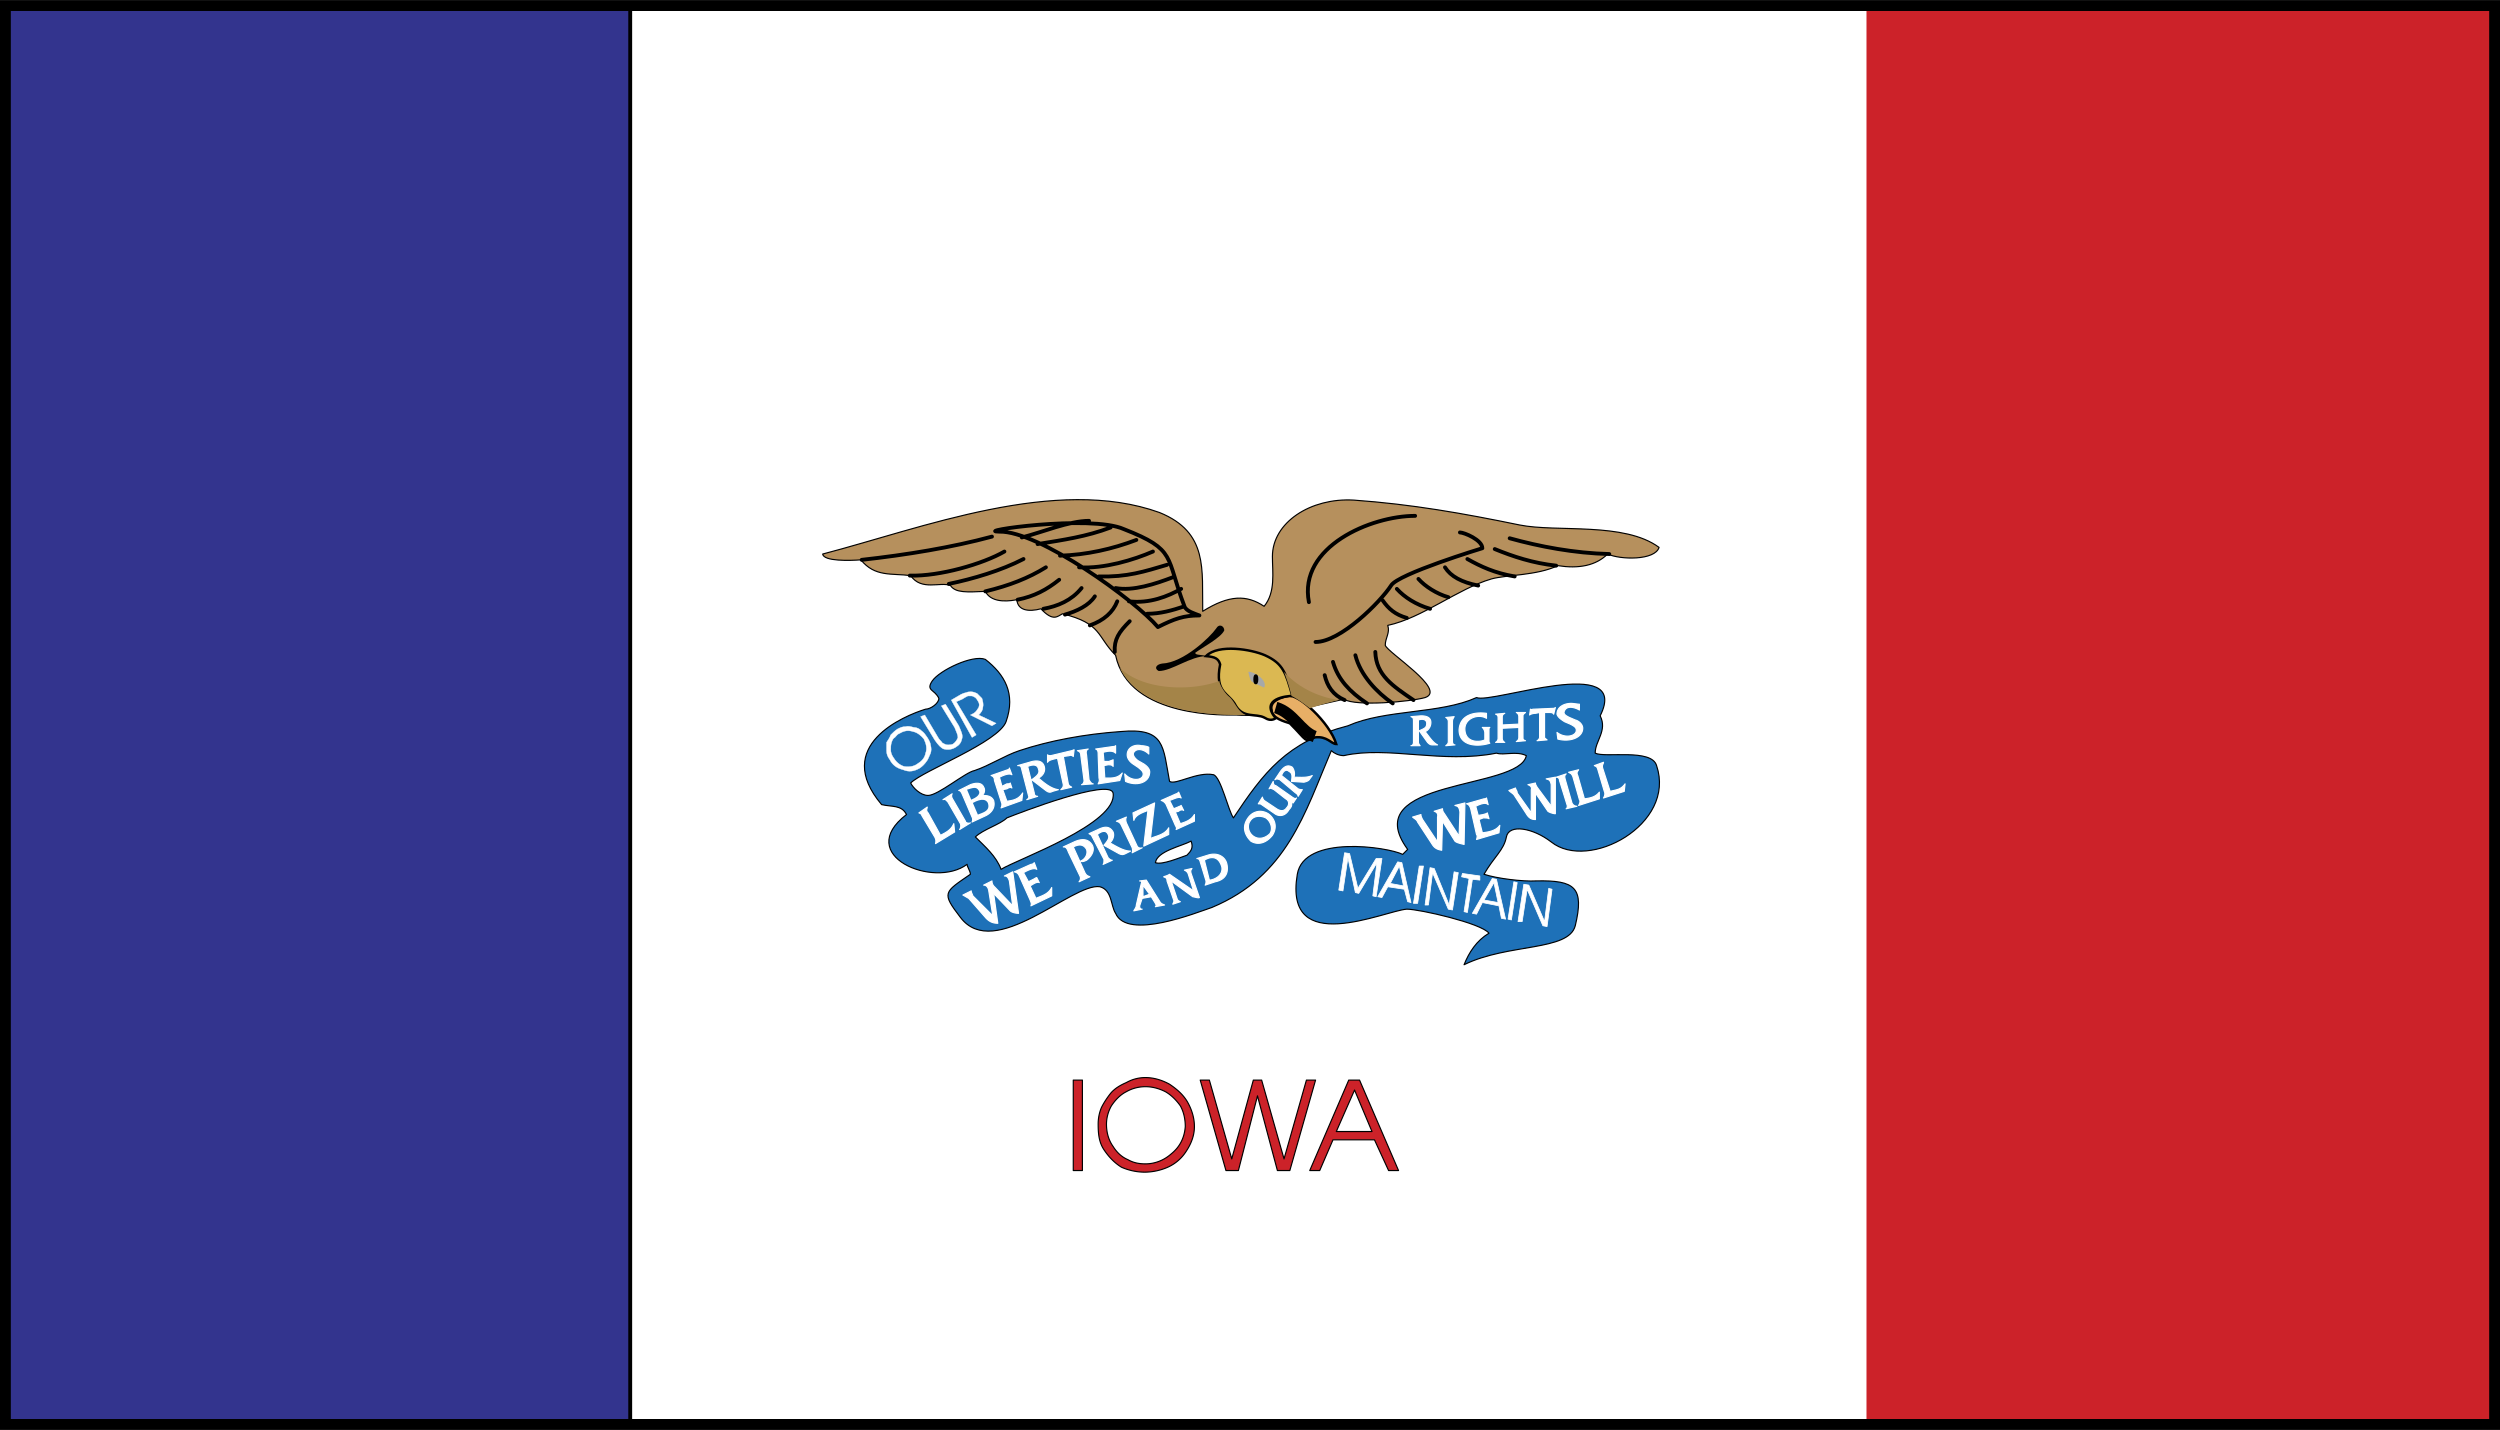 <svg xmlns="http://www.w3.org/2000/svg" width="2500" height="1430" viewBox="0 0 216.939 124.06"><rect x="0" y="0" width="216.939" height="124.06" fill="#333333" stroke="none"/><path fill-rule="evenodd" clip-rule="evenodd" fill="#fff" d="M.47.47h216v123.12H.47V.47z"/><path fill-rule="evenodd" clip-rule="evenodd" fill="#33348e" stroke="#000" stroke-width=".336" stroke-linecap="round" stroke-linejoin="round" stroke-miterlimit="2.613" d="M.542.47h54.145v123.12H.542V.47z"/><path fill-rule="evenodd" clip-rule="evenodd" fill="#cc2229" d="M216.398.47h-54.432v123.12h54.432V.47z"/><path fill="none" stroke="#000" stroke-width=".94" stroke-miterlimit="2.613" d="M.47.47h216v123.12H.47V.47z"/><path d="M93.926 101.559h-.792v-7.848h.792v7.848zm1.368-4.034c0-.432.072-.936.288-1.439.216-.432.504-.863.792-1.225.36-.432.864-.719 1.368-.936a3.355 3.355 0 0 1 1.656-.432c.72 0 1.439.217 2.088.576.648.432 1.224.936 1.584 1.584.36.648.576 1.367.576 2.088 0 .791-.288 1.512-.72 2.16a3.662 3.662 0 0 1-1.584 1.367c-.648.289-1.368.432-2.016.432s-1.368-.143-2.016-.432c-.576-.359-1.08-.863-1.512-1.512s-.504-1.365-.504-2.231zm.72 0c0 .793.216 1.441.576 1.945.36.576.792.936 1.296 1.152.504.287 1.008.359 1.512.359.792 0 1.584-.289 2.232-.865.72-.574 1.152-1.367 1.224-2.375 0-.648-.145-1.297-.432-1.801-.36-.504-.792-.936-1.296-1.223-.576-.289-1.152-.434-1.728-.434-.576 0-1.152.145-1.656.434-.576.287-1.008.791-1.296 1.223a3.289 3.289 0 0 0-.432 1.585zm15.408 3.026l1.944-6.84h.792l-2.232 7.848h-1.079l-1.729-6.48-1.656 6.48h-1.08l-2.232-7.848h.792l1.944 6.84 1.872-6.84h.721l1.943 6.84zm5.616-6.84h.937l3.384 7.848h-.864l-1.224-2.664h-3.601l-1.151 2.664h-.864l3.383-7.848zm.504.863l-1.584 3.6h3.096l-1.512-3.6z" fill-rule="evenodd" clip-rule="evenodd" fill="#cc2229" stroke="#000" stroke-width=".101" stroke-linecap="round" stroke-linejoin="round" stroke-miterlimit="2.613"/><path d="M116.966 62.967c3.24-1.441 7.992-1.009 11.16-2.449 1.296.576 13.464-3.888 10.729 1.583.647 1.297-.433 2.16-.433 3.24.864.432 4.896-.432 5.328 1.08 1.729 5.111-5.903 9.217-9.144 6.625-1.584-1.225-3.672-1.584-3.889-.434-.216 1.152-1.08 1.729-1.943 3.24 1.08.361 3.384.648 4.536.576 3.384-.072 4.176.576 3.384 3.889-.576 2.232-5.832 1.512-9.648 3.383.433-1.078 1.08-2.088 2.16-2.734-.647-.865-6.048-2.088-7.128-2.088-1.944.143-10.728 4.248-9.504-3.025.576-3.455 7.848-2.375 9.144-1.727l.433-.434c-4.536-6.191 9.72-5.111 10.296-8.135-.864-.432-1.944 0-2.592-.217-4.681.936-9.433-.648-13.248.217-.433 0-.864-.217-1.08-.432-2.305 5.398-3.816 10.871-10.368 13.607-1.296.432-7.344 2.879-8.352.504-.432-.648-.288-2.016-1.368-2.305-2.376-.359-9.145 6.553-12.096 2.664-1.656-2.16-1.44-2.16.864-3.744 0-.287-.288-.646-.288-.863-2.88 2.16-9.864-.793-5.256-4.32-.432-.863-1.296-.648-2.16-.863-4.32-5.113 1.944-7.705 3.816-8.281.432 0 1.152-.504 1.152-.936-.36-.792-1.152-.648-.576-1.512.648-.936 3.528-2.304 4.608-1.872 1.656 1.296 2.664 2.952 1.8 5.399-.648 1.801-7.2 4.248-8.28 5.328.216.432.864 1.08 1.512 1.08.864 0 3.24-2.016 4.032-2.16 1.296-.432 2.592-1.295 3.888-1.727 2.592-.865 5.688-1.441 8.784-1.656 3.888-.361 3.672 1.295 4.248 4.32.504.359 2.376-.865 3.816-.576.648.215 1.296 3.168 1.728 3.744 2.591-3.886 4.607-6.622 9.935-7.989z" fill-rule="evenodd" clip-rule="evenodd" fill="#1e71b8" stroke="#000" stroke-width=".101" stroke-linecap="round" stroke-linejoin="round" stroke-miterlimit="2.613"/><path d="M107.246 62.029c-.648 0-9.288.361-10.44-5.183-1.656-1.656-1.152-2.736-4.608-3.6-.432.216-.792.72-1.872-.432-1.08.288-2.016.144-2.088-.792-.36.072-2.16.432-2.736-.72-1.584.072-2.592.144-3.023-.504-.864-.36-2.521.504-3.456-.864-1.656-.216-3.096.144-4.32-1.368-.936.072-3.24.144-3.312-.504 8.568-2.232 20.232-6.84 29.232-3.6 4.248 1.728 3.672 4.968 3.744 8.568 2.304-1.44 3.816-1.44 5.328-.432 1.008-1.224.72-2.952.72-4.32 0-2.952 3.312-5.112 7.056-4.896 5.041.359 9.505 1.152 14.4 2.16 3.24.648 9.072-.288 12.096 1.944-.359 1.152-3.384 1.08-4.464.576-1.008 1.008-2.52 1.296-4.319 1.008-1.801.864-4.465.792-5.761 1.152-2.952.864-5.976 3.384-9 4.032.216.648-.216 1.08-.216 1.728.216.648 5.4 3.888 3.456 4.536-1.296.36-5.976.792-7.056.144-2.953.648-6.481 1.584-9.361 1.367z" fill-rule="evenodd" clip-rule="evenodd" fill="#b6905d" stroke="#000" stroke-width=".101" stroke-linecap="round" stroke-linejoin="round" stroke-miterlimit="2.613"/><path d="M93.71 75.998l-1.008-2.088c-.144-.432-.288-.432-.432-.432l.936-.432c.936-.434 1.368-.072 1.584.287.288.576-.288 1.152-.504 1.297-.288.143-.432.143-.504.07.36-.143.648-.574.504-1.008-.288-.504-.72-.432-1.152-.215l1.008 2.232c.144.287.288.287.432.359l-.936.432a.44.44 0 0 0 .072-.502zM95.798 74.559l-1.008-1.945c-.144-.287-.216-.215-.288-.287l.792-.359c.576-.289 1.008-.289 1.296.215.144.361-.072.793-.288.936.648.361 1.224.721 1.8.721l-.432.217c-.144.072-.288.143-.576 0l-1.296-.721c.36-.432.504-.648.36-.936-.144-.359-.504-.359-.936 0l.936 2.016c.072.072.216.217.36.217l-.792.359c.072-.074.072-.219.072-.433zM98.246 73.551l-.936-1.945c-.072-.143-.144-.287-.432-.359l.864-.359c-.072.143-.072.287 0 .504l.936 2.016c.072.145.288.217.432.145l-.864.432c0-.003.072-.147 0-.434zM99.254 73.406l.36-3.096c-.36.143-1.08.359-1.224.863l-.072-.648 1.872-.863-.36 3.096c.36-.215 1.224-.287 1.584-.936v.576l-2.16 1.008zM101.99 71.605l-.792-1.799a.735.735 0 0 0-.432-.361l1.296-.576c.072 0 .144-.07.216-.143l.216.504c-.216-.145-.576.072-1.008.215l.36.721.36-.145c.144-.072.216-.072.288-.143l.216.432c-.072-.072-.288-.072-.432.072l-.288.07.432 1.01c.432-.145.936-.289 1.224-.793v.576l-1.584.721c.072-.144 0-.216-.072-.361z" fill-rule="evenodd" clip-rule="evenodd" fill="#fff" stroke="#fff" stroke-width=".101" stroke-linecap="round" stroke-linejoin="round" stroke-miterlimit="2.613"/><path d="M102.998 74.197c.36-.359.576-.646.36-1.223-.792.432-2.952.863-3.096 1.871.576.217 2.088-.431 2.736-.648zm-15.624-3.238c-.576.574-2.088 1.008-2.736 1.654.864.865 1.8 1.656 2.232 2.809 1.368-.863 10.152-3.959 9.72-6.623-.288-1.297-8.136 1.726-9.216 2.16z" fill-rule="evenodd" clip-rule="evenodd" fill="#fff" stroke="#000" stroke-width=".101" stroke-linecap="round" stroke-linejoin="round" stroke-miterlimit="2.613"/><path d="M96.734 56.558c-.072-1.08.36-1.728 1.296-2.664m-1.08-1.728c-.36.936-1.152 1.656-2.376 2.088m.432-2.52c-.504.792-1.584 1.296-2.592 1.584m-1.872-.504c1.224-.216 2.448-.72 3.312-1.8m-5.544 1.008c1.44-.288 2.52-.864 3.6-1.728m-6.408 1.008c2.088-.504 3.744-1.152 5.256-2.088m-8.424 1.44c2.088-.432 4.536-1.152 6.48-2.16m-9.864 1.44c2.592.072 6.336-1.008 8.208-2.088m-12.384.72c3.888-.432 7.848-1.08 11.304-2.016m29.592 10.872c.433 1.512 1.44 2.592 2.952 3.6m-3.672-2.448c.216.937.72 1.729 1.729 2.16m.935-3.888c.432 1.728 1.872 3.24 3.24 4.176m-1.511-4.464c.071 2.016 1.512 2.952 3.312 4.176m16.991-12.672c-3.024-.072-6.048-.648-8.641-1.368m4.033 2.376c-2.016-.216-3.744-.792-5.328-1.44m-2.376.864c1.152.648 2.376 1.224 4.104 1.512m-6.047-.792c.504.792 1.439 1.296 2.88 1.584m-5.185-.576c.576.648 1.584 1.296 2.593 1.584m-4.465-.72c.648.72 1.656 1.368 2.881 1.728m-4.105-.72c.504.72 1.08 1.224 2.088 1.512m-18-.216c-.36-.144-1.152-.36-1.296-.792-1.656-4.32-.648-4.896-5.256-6.696-2.88-1.296-13.248.216-10.8.216 3.456-.072 11.808 5.976 13.752 8.28 1.44-.72 2.232-1.008 3.6-1.008zM88.67 46.622c1.729-.432 4.104-1.44 5.832-1.44m-4.464 2.016c2.232-.36 4.248-.647 6.336-1.439m-4.392 2.447c2.304-.072 4.536-.576 6.624-1.368m-4.968 2.376c2.16.144 4.752-.648 6.408-1.368m-4.68 2.16c2.448.072 3.96-.433 5.904-1.008m-4.464 2.016c1.512.288 3.456-.36 4.968-.936m-3.816 2.088c1.8.216 3.384-.432 4.536-1.08m-2.952 2.16c1.152 0 2.16-.288 3.24-.648m23.905-6.408c.359 0 1.943.648 1.943 1.368 0 0-7.344 2.232-7.92 3.24-.936 1.44-4.392 4.896-6.552 4.896m-.576-3.456c-.936-4.824 5.4-7.488 9.216-7.488" fill="none" stroke="#000" stroke-width=".336" stroke-linecap="round" stroke-linejoin="round" stroke-miterlimit="2.613"/><path d="M77.51 65.701c.216.361.504.648.936.793.432.072.864 0 1.152-.217.36-.215.648-.504.72-.936.144-.359.072-.791-.144-1.225-.216-.287-.576-.574-.936-.646-.432-.145-.792-.072-1.152.143-.216.072-.288.217-.432.361-.144.072-.216.215-.288.432s-.072.432-.072.648c0 .216.072.432.216.647zm-.288.217c-.216-.287-.288-.504-.288-.791v-.721c.144-.217.288-.432.36-.648.216-.215.36-.359.576-.504.288-.145.432-.215.72-.215.216-.072.432 0 .72.07.288 0 .504.145.648.289.216.145.36.359.504.576.145.215.288.504.288.648.072.287.072.504 0 .719-.144.289-.216.576-.36.721-.144.215-.36.432-.576.576-.504.287-.937.359-1.44.143-.576-.142-.936-.431-1.152-.863zm2.664-3.744l.36-.145 1.152 1.945c.072.143.216.287.288.359.072.072.072.145.144.145.144.072.216.145.432.145.072 0 .288 0 .432-.072.216-.145.36-.361.432-.576 0-.217-.144-.504-.288-.865l-1.151-1.872.359-.144 1.152 1.873c.216.504.36.791.288 1.08-.072.359-.216.576-.576.791-.36.217-.72.217-1.008.145-.216-.072-.504-.359-.792-.793l-1.224-2.016zm3.096-1.296l1.728 2.88-.36.217-1.8-3.241.864-.504c.144-.072.36-.144.432-.144.144-.072.288-.072.432-.072.144 0 .36.072.504.144l.432.432c.072.288.145.504.072.792 0 .216-.144.432-.36.647l1.512.721-.36.217-1.872-.938.288-.143c.216-.145.288-.288.432-.504.072-.216.072-.36-.072-.576-.072-.144-.145-.216-.216-.288-.144-.072-.216-.144-.36-.144h-.288c-.144.072-.288.144-.504.288l-.504.216z" fill-rule="evenodd" clip-rule="evenodd" fill="#fff" stroke="#fff" stroke-width=".033" stroke-linecap="round" stroke-linejoin="round" stroke-miterlimit="2.613"/><path d="M81.11 72.613l-1.08-1.799c-.144-.289-.144-.217-.288-.289l.72-.504c0 .145-.144.289.072.504l1.08 1.945c.576-.289.936-.504 1.152-1.008l.072.719-1.656 1.008c.072-.287 0-.431-.072-.576zm2.232-1.15l-1.08-1.873c-.144-.145-.216-.287-.432-.215l.792-.506c-.072.145-.072.289.072.506l1.08 1.871c0 .145.288.217.432.145l-.936.576c.072-.072.144-.289.072-.504zm1.008-.576l-.864-2.018c-.072-.143-.144-.287-.288-.287l1.008-.504c.576-.217 1.008-.145 1.152.217.144.215.072.574-.145.719.36 0 .792 0 1.008.432.216.793-.432 1.225-.792 1.369l-1.08.504a.456.456 0 0 0 .001-.432zm2.592-1.153l-.648-2.016c0-.217-.072-.361-.288-.434l1.44-.504c.072 0 .144-.07.144-.143l.216.576c-.216-.145-.648 0-1.08.215l.216.793.432-.217c.144 0 .288 0 .288-.072l.144.432c-.072-.07-.216-.07-.432.072l-.36.072.36 1.008c.504-.072 1.008-.143 1.368-.719l-.072.646-1.8.648c.072-.142.072-.284.072-.357zm2.304-.72l-.576-2.232c-.072-.359-.144-.359-.36-.359l1.008-.287c.648-.217 1.152-.145 1.296.359s-.216.863-.504 1.008c.576.504 1.152.936 1.728 1.008l-.504.145c-.144.072-.288.145-.576-.072l-1.224-.936c.504-.361.72-.576.576-.936-.072-.361-.432-.434-.936-.217l.576 2.305c0 .215.144.287.288.287l-.936.289c.144-.073.216-.218.144-.362zm3.024-.936l-.504-2.305-.288.072c-.288.072-.504.145-.576.289v-.648c.072.072.144.072.288.072l1.8-.432c.072 0 .144-.072.216-.072l-.072.576c-.072-.072-.216-.145-.36-.072l-.504.072.432 2.375c.072.217.216.217.288.289l-.936.215c.144-.144.216-.214.216-.431zm1.8-.359l-.288-2.232c0-.145-.072-.289-.288-.359l.936-.145c-.144.072-.216.215-.144.504l.216 2.16c.072.145.216.359.36.359l-1.008.072c.072 0 .216-.144.216-.359zm1.296-.217l-.072-2.016c0-.217 0-.432-.216-.504l1.512-.217c.072 0 .144 0 .216-.072v.648c-.216-.215-.576-.215-1.08-.072l.072.793h.432c.144-.072.216-.072.36-.145v.576c-.072-.145-.288-.145-.432-.145l-.36.072.072 1.08c.504 0 1.08.072 1.512-.432l-.216.648-1.872.287c.072-.142.144-.284.072-.501zm2.448-2.016c0-.648.647-.936 1.224-.793.216 0 .576.072.648.145v.576c-.36-.359-1.008-.576-1.296-.145-.144.217.072.504.36.721l.504.287c.216.145.576.434.504.793-.072.863-1.152 1.152-2.088.721l-.072-.648c.576.648 1.44.576 1.584.143.072-.287-.072-.432-.432-.719l-.432-.289c-.216-.143-.504-.432-.504-.792zM89.39 78.086l-.936-2.088c-.072-.145-.144-.287-.432-.359l1.439-.648c.145 0 .216-.072.288-.145l.216.576c-.216-.145-.648 0-1.152.289l.432.791.432-.217c.144-.07.216-.143.288-.143l.216.432c-.072-.072-.288 0-.432.072l-.36.215.504 1.08c.504-.215 1.08-.359 1.368-.936v.721l-1.8.863c.073-.214.001-.286-.071-.503zm-3.816 1.584l-1.512-1.729c-.145-.072-.36-.215-.504-.287l.72-.359c0 .143.072.215.144.432l1.729 1.727-.36-2.23c-.072-.289-.216-.432-.432-.432l.72-.361a.65.65 0 0 0 .216.504l1.584 1.656-.288-2.16c-.144-.432-.288-.432-.432-.432l.72-.359.504 3.6c-.216 0-.576-.072-.72-.217l-1.44-1.512.36 2.592c-.433-.001-.721-.144-1.009-.433zM104.942 76.357c.36 0 1.224-.359 1.08-1.15-.36-1.225-1.296-.721-1.512-.576l.432 1.726zm-.288.073l-.504-1.656c-.072-.287-.216-.287-.288-.287l.936-.289c.864-.287 1.512.145 1.656.721s.072 1.367-1.008 1.584l-.864.289c.072-.146.072-.218.072-.362zm-2.808 1.656l-.576-1.656c0-.287-.144-.287-.288-.359.144-.072.288-.072.504-.217l2.088 1.441-.432-1.369c-.072-.287-.216-.359-.36-.432l.648-.145c-.072.145-.144.145-.072.432l.72 2.088c-.072.072-.504-.07-.576-.07l-1.872-1.369.504 1.512c.072.217.144.217.288.289l-.648.215c0-.071.144-.216.072-.36zm-2.664-.287l.576-.217-.576-.791v1.008zm-.576.719l.432-1.871c.072-.145 0-.217-.144-.217l.576-.072 1.224 1.945c.144.143.216.143.36.215l-.792.145c.144-.145 0-.217 0-.287l-.36-.576-.792.143-.216.648c0 .217.072.289.216.289l-.72.143c.072-.144.216-.289.216-.505zm13.825-9.719l-1.368-1.152c-.36-.145-.36 0-.433 0l.433-.648c.288-.432.647-.721 1.08-.432a.98.98 0 0 1 .144.863c.576 0 1.08.072 1.584-.145l-.216.289c-.072.145-.216.217-.504.287l-1.08-.07c.072-.506.072-.721-.216-.865-.217-.215-.504-.072-.648.359l1.44 1.152c.144.072.288.072.359.072l-.359.576c-.001-.071-.073-.216-.216-.286zm-1.801 1.799l-1.151-.791c-.072-.072-.216-.072-.288-.072l.359-.576c0 .072.072.217.145.287l1.08.721c.432.287.72.145.863-.072.288-.287.217-.648-.071-.791l-1.008-.793c-.288-.145-.36-.145-.433-.072l.36-.646c0 .215.072.359.216.359l1.44 1.008c.216.145.288.145.359.072l-.288.432-.216-.072c.072.072.216.289-.144.648-.359.647-.935.574-1.223.358zm-1.872 1.945c.505.359 1.08.143 1.44-.217.288-.432.072-1.08-.36-1.367-.432-.217-1.08-.217-1.368.287-.216.287-.216.936.288 1.297zm-.216.432c-.36-.361-.864-1.08-.288-1.945.36-.576 1.08-.863 1.8-.432.505.361.864 1.08.36 1.873-.576.718-1.296.863-1.872.504zM135.11 61.958c0-.648.647-.936 1.224-.936.216 0 .576.072.72.072v.504c-.359-.216-1.079-.432-1.296.072-.144.288.145.432.433.576l.504.217c.288.07.647.359.647.719 0 .793-1.079 1.225-2.159.936l-.072-.574c.647.504 1.512.359 1.656-.072.071-.289-.072-.432-.504-.648l-.505-.217c-.216-.144-.575-.361-.648-.649zM133.599 63.975v-2.161l-.36.072c-.216 0-.433.072-.504.143l.071-.503c.072.072.145 0 .289 0l1.655-.072c.072 0 .145 0 .216-.072l-.144.576c-.072-.144-.216-.144-.36-.144h-.432v2.161c0 .072.144.143.216.215l-.864.072c.144-.073.217-.215.217-.287zM129.998 64.047v-1.729c0-.145 0-.289-.216-.36l.792-.072c-.144.072-.216.143-.216.36v.648l1.439-.072v-.648a.393.393 0 0 0-.216-.36h.792c-.072.072-.216.144-.216.288v1.873c0 .143 0 .215.216.287l-.792.072a.395.395 0 0 0 .216-.359v-.865l-1.439.072v.865c0 .143.072.287.216.359h-.792a.397.397 0 0 0 .216-.359zM126.614 63.326c.072-1.297 1.296-1.584 2.376-1.44v.432c-.72-.432-1.944 0-1.872 1.008.072 1.152 1.296 1.08 1.729.863v-.576a.654.654 0 0 0-.217-.504h.648c-.072.072-.072.072-.072.289v.863c0 .072 0 .145.072.217-1.152.36-2.664.215-2.664-1.152zM125.679 64.334v-1.729a.395.395 0 0 0-.217-.359l.721-.072c-.072.145-.145.217-.145.432v1.729c0 .145.072.289.216.289l-.792.07c.072-.071.217-.143.217-.36zM122.654 64.406v-1.873c0-.287-.072-.287-.216-.359l.863-.072c.504 0 .864.145.864.576s-.288.721-.504.793c.36.432.648.936 1.08 1.152h-.36c-.216 0-.287 0-.504-.217l-.72-1.008c.504-.217.647-.289.647-.648 0-.287-.287-.432-.72-.287v1.943c0 .072.072.217.145.287h-.792c.145 0 .217-.142.217-.287zM139.214 68.654l-.576-1.943c-.071-.217-.144-.217-.287-.289l.792-.287c0 .143-.145.215-.072.504l.647 2.016c.576-.145.937-.145 1.297-.648l-.072.648-1.8.576c.143-.217.143-.432.071-.577zm-2.16.721l-.575-2.018c-.145-.287-.145-.215-.36-.359l.864-.217c-.072.145-.216.217-.072.504l.576 2.018c.647-.072 1.008-.217 1.296-.576v.576l-1.8.576c.143-.217.143-.434.071-.504zm-1.079.432l-.648-2.088c0-.145-.072-.289-.288-.289l.864-.287c-.145.143-.145.215-.072.504l.576 2.016a.484.484 0 0 0 .432.287l-.936.217c.072-.001.143-.218.072-.36zm-3.529.791l-1.08-1.656c-.145-.143-.288-.215-.432-.359l.576-.217c0 .145.144.217.144.434l1.224 1.727V68.51c.072-.215-.072-.359-.288-.432l.648-.145c0 .145.072.217.144.361l1.225 1.654v-1.871c-.072-.432-.216-.432-.433-.504l.792-.145v3.168c-.216 0-.575-.145-.647-.215l-1.08-1.584V71.1c-.361.002-.577-.141-.793-.502zM128.126 72.398l-.504-2.232c-.072-.217-.144-.359-.359-.432l1.512-.432c.072 0 .144 0 .216-.072l.144.576c-.216-.217-.647-.072-1.08.143l.217.793.432-.072c.216-.072.288-.072.36-.145l.144.504c-.072-.07-.359-.07-.504-.07l-.36.143.288 1.152c.504-.072 1.152-.145 1.513-.648l-.072.648-1.944.576c.069-.217.069-.359-.003-.432zm-3.888.791l-1.224-1.871c-.072-.217-.288-.289-.433-.432l.72-.217c0 .145.072.289.145.432l1.296 1.945v-2.16c.072-.289-.072-.434-.288-.504l.72-.217c0 .217.072.287.217.504l1.224 1.873.072-2.09c-.072-.504-.217-.504-.433-.574l.864-.217-.072 3.6c-.288-.072-.647-.145-.792-.287l-1.08-1.729-.071 2.52c-.433-.072-.649-.214-.865-.576z" fill-rule="evenodd" clip-rule="evenodd" fill="#fff" stroke="#fff" stroke-width=".101" stroke-linecap="round" stroke-linejoin="round" stroke-miterlimit="2.613"/><path d="M116.174 77.223l.505-3.24.432.072.72 3.023 1.584-2.592h.504l-.504 3.312-.288-.072.36-2.881-1.584 2.664-.288-.072-.648-3.023-.432 2.881-.361-.072zm3.744.646l-.359-.07 1.728-3.025.36.072.792 3.457-.288-.072-.288-1.08-1.44-.217-.505.935zm1.872-1.008l-.359-1.727-.793 1.512 1.152.215zm1.225 1.514h-.36l.504-3.24h.36l-.504 3.24zm2.735.143l.433-2.879.359.072-.504 3.238-.359-.07-1.368-3.168-.36 2.807h-.288l.433-3.24.359.072 1.295 3.168zm1.584.648l-.288-.072.433-2.879-.648-.145.072-.289 1.512.217v.359l-.647-.072-.434 2.881zm.792.145l-.359-.072 1.728-3.023.36.07.792 3.457-.36-.072-.216-1.08-1.44-.287-.505 1.007zm1.872-1.008l-.36-1.729-.863 1.512 1.223.217zm1.152 1.511l-.288-.072.504-3.24.288.072-.504 3.24zm2.88.145l.36-2.881.288.072-.433 3.24-.36-.072-1.367-3.168-.433 2.809h-.359l.504-3.24.432.072 1.368 3.168z" fill-rule="evenodd" clip-rule="evenodd" fill="#fff" stroke="#fff" stroke-width=".067" stroke-linecap="round" stroke-linejoin="round" stroke-miterlimit="2.613"/><path d="M111.926 62.75c1.585 1.584 1.225 1.656 2.16 1.225 1.08-.145 1.44.576 1.872.576-.576-1.873-3.312-4.393-4.176-4.177-1.08.216-1.584.648-1.439 1.224 0 .72 1.151 1.007 1.583 1.152z" fill-rule="evenodd" clip-rule="evenodd" fill="#e8af66" stroke="#000" stroke-width=".216" stroke-miterlimit="2.613"/><path d="M114.086 63.902c-1.224-.432-1.872-2.088-3.384-2.52" fill="none" stroke="#000" stroke-width="1.008" stroke-miterlimit="2.613"/><path d="M112.143 60.374c-.576-2.016-.792-2.808-2.376-3.528-1.152-.504-4.032-1.008-5.112.072.792.072 1.08.216 1.224.72-.504 2.52.792 2.448 1.368 3.6.648 1.081 1.729.648 2.448 1.008.359.217.648.287 1.008.072-1.44-1.728 1.007-1.944 1.44-1.944z" fill-rule="evenodd" clip-rule="evenodd" fill="#dbb852" stroke="#000" stroke-width=".216" stroke-miterlimit="2.613"/><path d="M105.806 59.078c-2.52.936-6.696.792-8.64-1.152 1.656 3.456 6.768 4.175 10.944 4.103-.72-.288-.936-1.151-1.44-1.583-.36-.288-.792-.936-.864-1.368zm5.616-.792c.288.792.433 1.224.648 2.088.432.216 1.151.72 1.584 1.08a33.084 33.084 0 0 1 2.52-.72c-1.44-.216-3.312-.864-4.752-2.448z" fill-rule="evenodd" clip-rule="evenodd" fill="#a48448"/><path d="M109.694 59.654c-1.152-.576-1.152-.288-1.368-1.368.432-.072 1.728.72 1.368 1.368z" fill-rule="evenodd" clip-rule="evenodd" fill="#a6a8aa"/><path d="M108.975 58.502c.144 0 .216.144.216.432s-.072.432-.216.432c-.145 0-.217-.144-.217-.432s.072-.432.217-.432zm-4.249-1.584c-1.44 0-3.024 1.296-4.176 1.296-.432-.216-.216-.576.288-.648 1.872-.072 4.176-2.304 4.68-3.024.288-.504.72-.216.72.144-.288.648-1.944 1.512-2.52 1.944 0 .216.432.144 1.008.288z" fill-rule="evenodd" clip-rule="evenodd"/><path d="M84.854 70.67c.576-.217 1.08-.359.864-1.008-.144-.287-.504-.432-1.296 0l.432 1.008zm-.576-1.295c.36-.145.864-.434.648-.793-.216-.359-.504-.217-1.008-.072l.36.865z" fill-rule="evenodd" clip-rule="evenodd" fill="#1e71b8"/></svg>